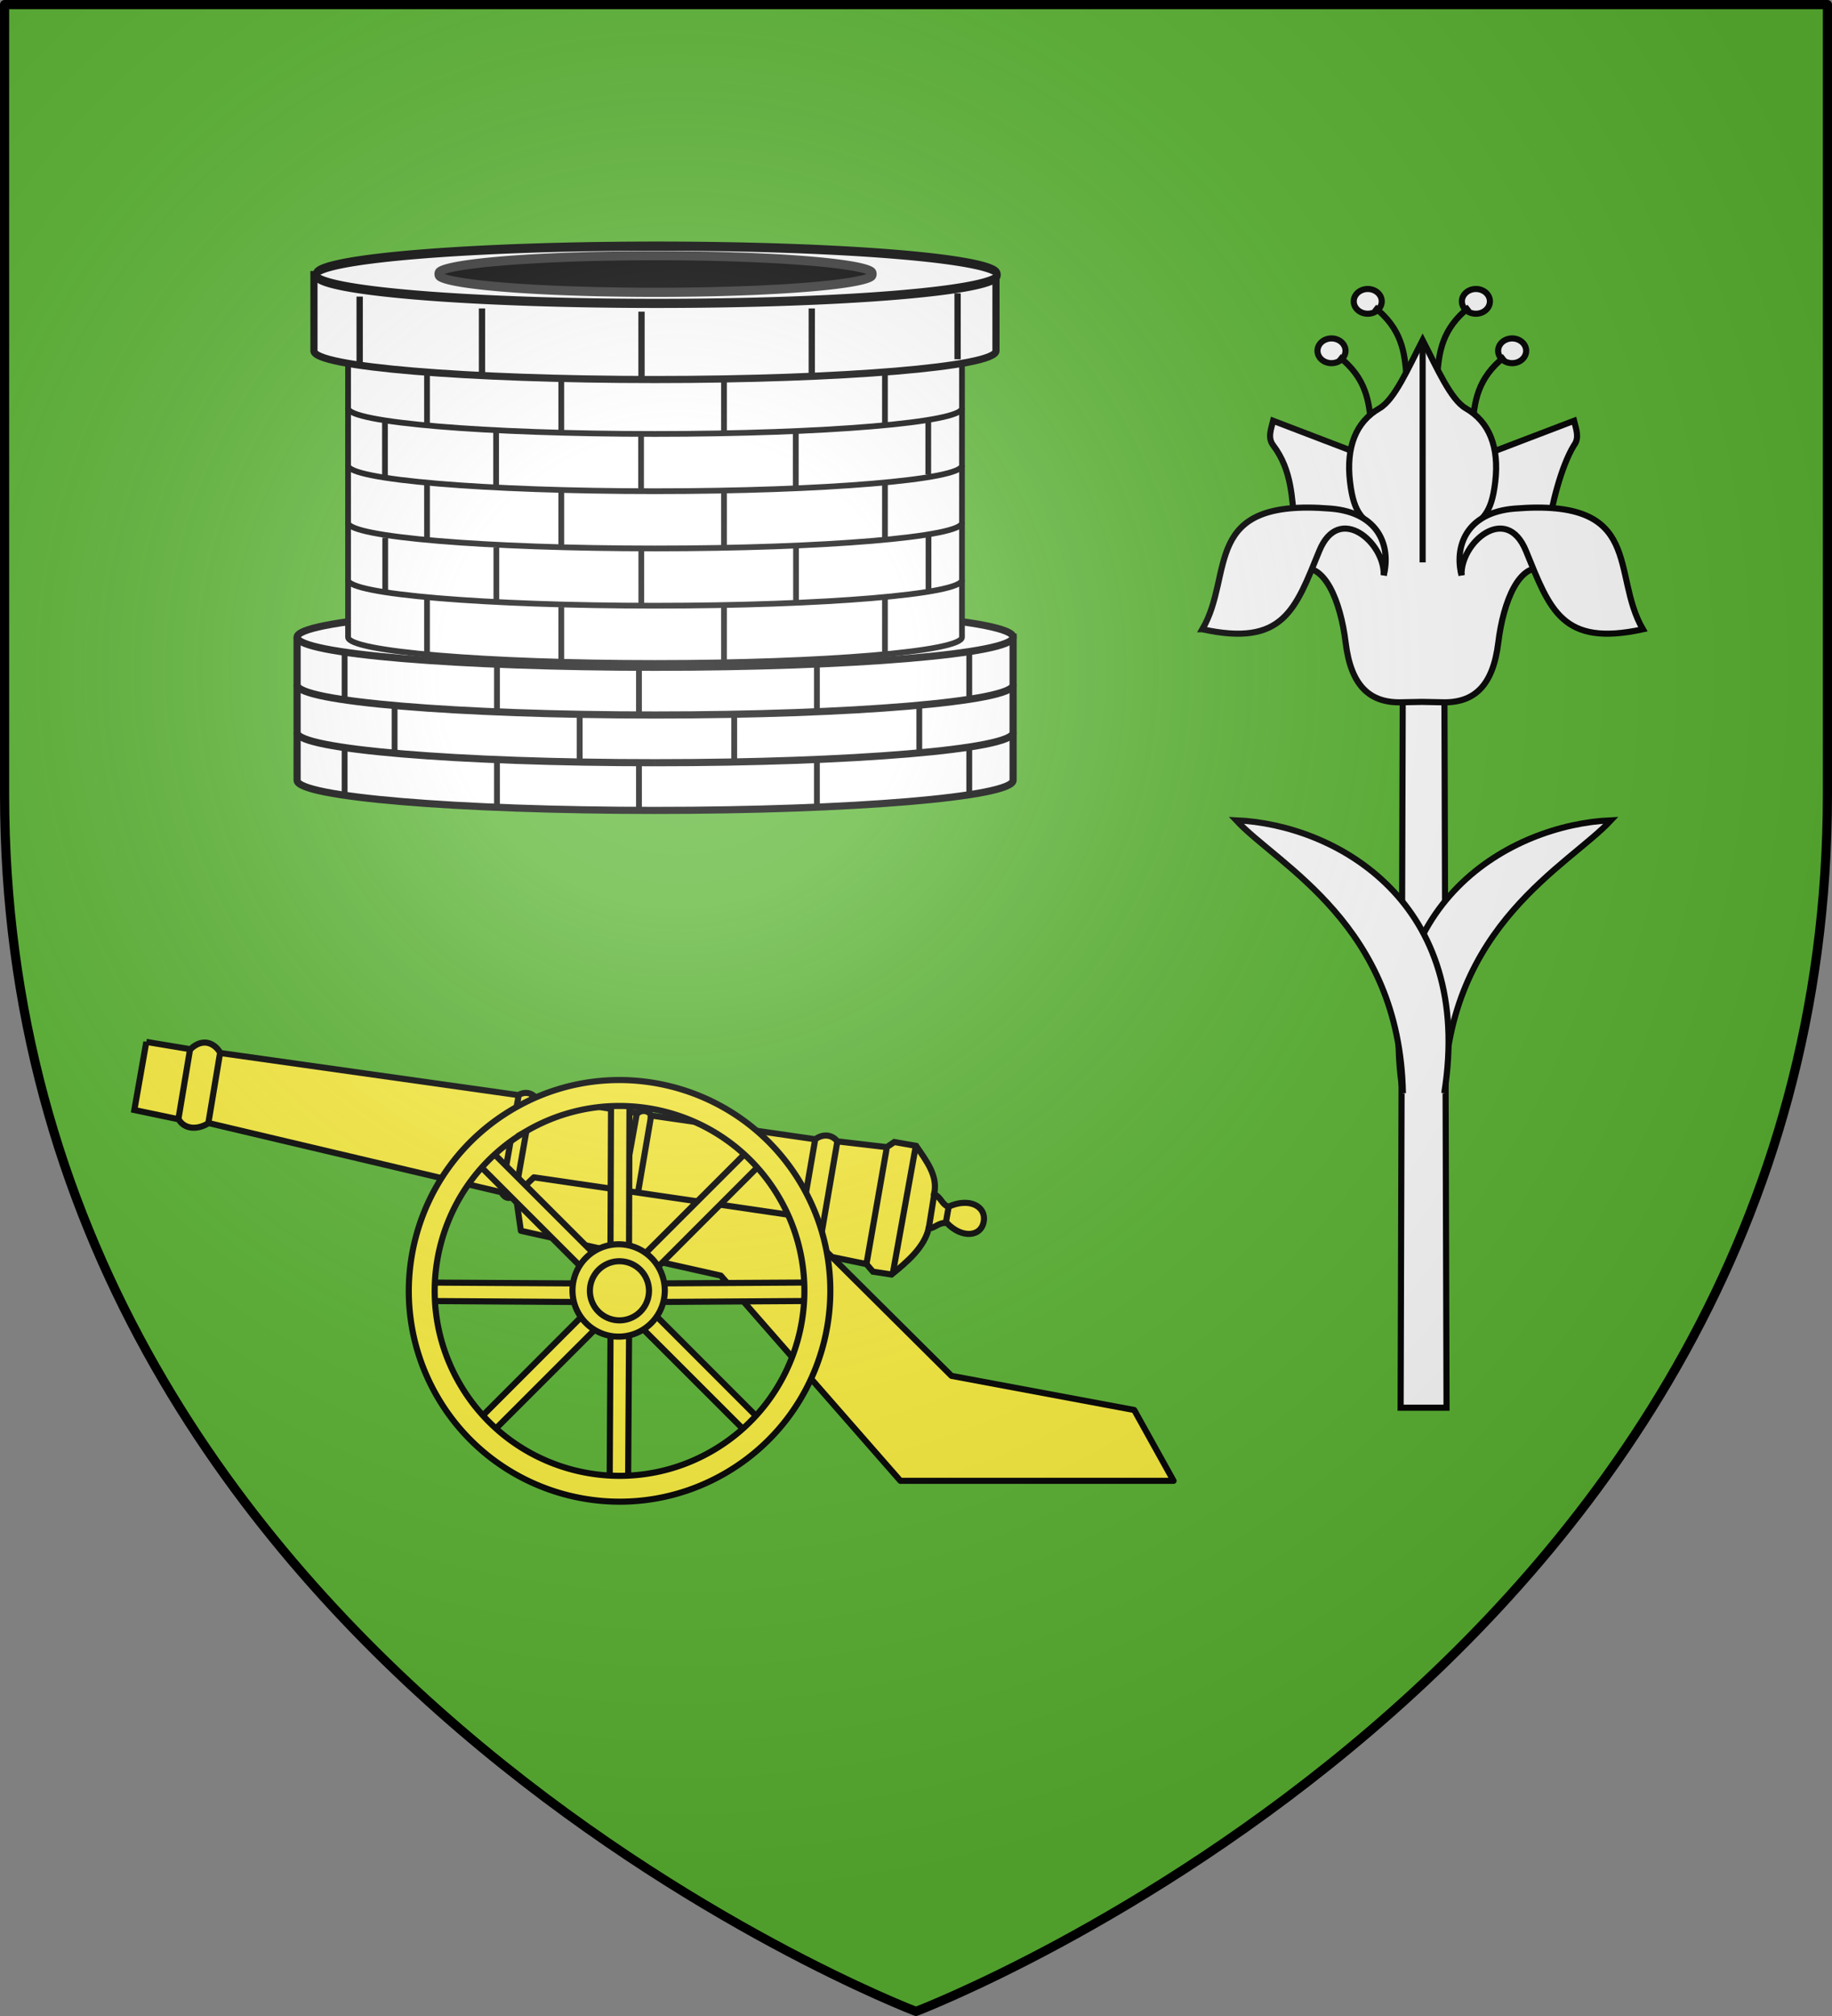 <svg xmlns="http://www.w3.org/2000/svg" xmlns:xlink="http://www.w3.org/1999/xlink" width="600" height="660" version="1.0"><rect width="100%" height="100%" fill="#808080" stroke="none"/><defs><g id="br"><use xlink:href="#bq" width="810" height="540" transform="rotate(72)"/><use xlink:href="#bq" width="810" height="540" transform="rotate(144)"/></g><g id="dG"><use xlink:href="#dF" width="810" height="540" transform="rotate(72)"/><use xlink:href="#dF" width="810" height="540" transform="rotate(144)"/></g><g id="dF"><path d="m0-1-.309.951.476.155L0-1z"/><use xlink:href="#H" width="810" height="540" transform="scale(-1 1)"/></g><g id="d"><path id="c" d="M0 0v1h.5L0 0z" transform="rotate(18 3.157 -.5)"/><use xlink:href="#c" width="810" height="540" transform="scale(-1 1)"/></g><g id="e"><use xlink:href="#d" width="810" height="540" transform="rotate(72)"/><use xlink:href="#d" width="810" height="540" transform="rotate(144)"/></g><g id="g"><path id="f" d="M0 0v1h.5L0 0z" transform="rotate(18 3.157 -.5)"/><use xlink:href="#f" width="810" height="540" transform="scale(-1 1)"/></g><g id="h"><use xlink:href="#g" width="810" height="540" transform="rotate(72)"/><use xlink:href="#g" width="810" height="540" transform="rotate(144)"/></g><g id="dE"><use xlink:href="#dD" width="810" height="540" transform="rotate(72)"/><use xlink:href="#dD" width="810" height="540" transform="rotate(144)"/></g><g id="k"><path id="j" d="M0 0v1h.5L0 0z" transform="rotate(18 3.157 -.5)"/><use xlink:href="#j" width="810" height="540" transform="scale(-1 1)"/></g><g id="l"><use xlink:href="#k" width="810" height="540" transform="rotate(72)"/><use xlink:href="#k" width="810" height="540" transform="rotate(144)"/></g><g id="dD"><path id="dC" d="M0 0v1h.5L0 0z" transform="rotate(18 3.157 -.5)"/><use xlink:href="#dC" width="810" height="540" transform="scale(-1 1)"/></g><g id="o"><path id="n" d="M0 0v1h.5L0 0z" transform="rotate(18 3.157 -.5)"/><use xlink:href="#n" width="810" height="540" transform="scale(-1 1)"/></g><g id="p"><use xlink:href="#o" width="810" height="540" transform="rotate(72)"/><use xlink:href="#o" width="810" height="540" transform="rotate(144)"/></g><g id="q"><path d="m0-1-.309.951.476.155L0-1z"/><use xlink:href="#n" width="810" height="540" transform="scale(-1 1)"/></g><g id="r"><use xlink:href="#q" width="810" height="540" transform="rotate(72)"/><use xlink:href="#q" width="810" height="540" transform="rotate(144)"/></g><g id="dA"><use xlink:href="#dz" width="810" height="540" transform="rotate(72)"/><use xlink:href="#dz" width="810" height="540" transform="rotate(144)"/></g><g id="u"><path id="t" d="M0 0v1h.5L0 0z" transform="rotate(18 3.157 -.5)"/><use xlink:href="#t" width="810" height="540" transform="scale(-1 1)"/></g><g id="v"><use xlink:href="#u" width="810" height="540" transform="rotate(72)"/><use xlink:href="#u" width="810" height="540" transform="rotate(144)"/></g><g id="x"><path id="w" d="M0 0v1h.5L0 0z" transform="rotate(18 3.157 -.5)"/><use xlink:href="#w" width="810" height="540" transform="scale(-1 1)"/></g><g id="y"><use xlink:href="#x" width="810" height="540" transform="rotate(72)"/><use xlink:href="#x" width="810" height="540" transform="rotate(144)"/></g><g id="dz"><path id="dy" d="M0 0v1h.5L0 0z" transform="rotate(18 3.157 -.5)"/><use xlink:href="#dy" width="810" height="540" transform="scale(-1 1)"/></g><g id="B"><path id="A" d="M0 0v1h.5L0 0z" transform="rotate(18 3.157 -.5)"/><use xlink:href="#A" width="810" height="540" transform="scale(-1 1)"/></g><g id="C"><use xlink:href="#B" width="810" height="540" transform="rotate(72)"/><use xlink:href="#B" width="810" height="540" transform="rotate(144)"/></g><g id="D"><path d="m0-1-.309.951.476.155L0-1z"/><use xlink:href="#f" width="810" height="540" transform="scale(-1 1)"/></g><g id="F"><path id="E" d="M0 0v1h.5L0 0z" transform="rotate(18 3.157 -.5)"/><use xlink:href="#E" width="810" height="540" transform="scale(-1 1)"/></g><g id="G"><use xlink:href="#F" width="810" height="540" transform="rotate(72)"/><use xlink:href="#F" width="810" height="540" transform="rotate(144)"/></g><g id="dx"><use xlink:href="#dw" width="810" height="540" transform="rotate(72)"/><use xlink:href="#dw" width="810" height="540" transform="rotate(144)"/></g><g id="I"><use xlink:href="#g" width="810" height="540" transform="rotate(72)"/><use xlink:href="#g" width="810" height="540" transform="rotate(144)"/></g><g id="K"><path id="J" d="M0 0v1h.5L0 0z" transform="rotate(18 3.157 -.5)"/><use xlink:href="#J" width="810" height="540" transform="scale(-1 1)"/></g><g id="L"><use xlink:href="#K" width="810" height="540" transform="rotate(72)"/><use xlink:href="#K" width="810" height="540" transform="rotate(144)"/></g><g id="N"><path id="M" d="M0 0v1h.5L0 0z" transform="rotate(18 3.157 -.5)"/><use xlink:href="#M" width="810" height="540" transform="scale(-1 1)"/></g><g id="O"><use xlink:href="#N" width="810" height="540" transform="rotate(72)"/><use xlink:href="#N" width="810" height="540" transform="rotate(144)"/></g><g id="Q"><path id="P" d="M0 0v1h.5L0 0z" transform="rotate(18 3.157 -.5)"/><use xlink:href="#P" width="810" height="540" transform="scale(-1 1)"/></g><g id="R"><use xlink:href="#Q" width="810" height="540" transform="rotate(72)"/><use xlink:href="#Q" width="810" height="540" transform="rotate(144)"/></g><g id="T"><path id="S" d="M0 0v1h.5L0 0z" transform="rotate(18 3.157 -.5)"/><use xlink:href="#S" width="810" height="540" transform="scale(-1 1)"/></g><g id="U"><use xlink:href="#T" width="810" height="540" transform="rotate(72)"/><use xlink:href="#T" width="810" height="540" transform="rotate(144)"/></g><g id="W"><path id="V" d="M0 0v1h.5L0 0z" transform="rotate(18 3.157 -.5)"/><use xlink:href="#V" width="810" height="540" transform="scale(-1 1)"/></g><g id="X"><use xlink:href="#W" width="810" height="540" transform="rotate(72)"/><use xlink:href="#W" width="810" height="540" transform="rotate(144)"/></g><g id="Z"><path id="Y" d="M0 0v1h.5L0 0z" transform="rotate(18 3.157 -.5)"/><use xlink:href="#Y" width="810" height="540" transform="scale(-1 1)"/></g><g id="aa"><use xlink:href="#Z" width="810" height="540" transform="rotate(72)"/><use xlink:href="#Z" width="810" height="540" transform="rotate(144)"/></g><g id="ac"><path id="ab" d="M0 0v1h.5L0 0z" transform="rotate(18 3.157 -.5)"/><use xlink:href="#ab" width="810" height="540" transform="scale(-1 1)"/></g><g id="ad"><use xlink:href="#ac" width="810" height="540" transform="rotate(72)"/><use xlink:href="#ac" width="810" height="540" transform="rotate(144)"/></g><g id="af"><path id="ae" d="M0 0v1h.5L0 0z" transform="rotate(18 3.157 -.5)"/><use xlink:href="#ae" width="810" height="540" transform="scale(-1 1)"/></g><g id="ag"><use xlink:href="#af" width="810" height="540" transform="rotate(72)"/><use xlink:href="#af" width="810" height="540" transform="rotate(144)"/></g><g id="ah"><path d="m0-1-.309.951.476.155L0-1z"/><use xlink:href="#j" width="810" height="540" transform="scale(-1 1)"/></g><g id="ai"><use xlink:href="#ah" width="810" height="540" transform="rotate(72)"/><use xlink:href="#ah" width="810" height="540" transform="rotate(144)"/></g><g id="ak"><path id="aj" d="M0 0v1h.5L0 0z" transform="rotate(18 3.157 -.5)"/><use xlink:href="#aj" width="810" height="540" transform="scale(-1 1)"/></g><g id="al"><use xlink:href="#ak" width="810" height="540" transform="rotate(72)"/><use xlink:href="#ak" width="810" height="540" transform="rotate(144)"/></g><g id="an"><path id="am" d="M0 0v1h.5L0 0z" transform="rotate(18 3.157 -.5)"/><use xlink:href="#am" width="810" height="540" transform="scale(-1 1)"/></g><g id="ao"><use xlink:href="#an" width="810" height="540" transform="rotate(72)"/><use xlink:href="#an" width="810" height="540" transform="rotate(144)"/></g><g id="aq"><path id="ap" d="M0 0v1h.5L0 0z" transform="rotate(18 3.157 -.5)"/><use xlink:href="#ap" width="810" height="540" transform="scale(-1 1)"/></g><g id="ar"><use xlink:href="#aq" width="810" height="540" transform="rotate(72)"/><use xlink:href="#aq" width="810" height="540" transform="rotate(144)"/></g><g id="at"><path id="as" d="M0 0v1h.5L0 0z" transform="rotate(18 3.157 -.5)"/><use xlink:href="#as" width="810" height="540" transform="scale(-1 1)"/></g><g id="au"><use xlink:href="#at" width="810" height="540" transform="rotate(72)"/><use xlink:href="#at" width="810" height="540" transform="rotate(144)"/></g><g id="aw"><path id="av" d="M0 0v1h.5L0 0z" transform="rotate(18 3.157 -.5)"/><use xlink:href="#av" width="810" height="540" transform="scale(-1 1)"/></g><g id="ay"><path id="ax" d="M0 0v1h.5L0 0z" transform="rotate(18 3.157 -.5)"/><use xlink:href="#ax" width="810" height="540" transform="scale(-1 1)"/></g><g id="az"><use xlink:href="#ay" width="810" height="540" transform="rotate(72)"/><use xlink:href="#ay" width="810" height="540" transform="rotate(144)"/></g><g id="dw"><path id="dv" d="M0 0v1h.5L0 0z" transform="rotate(18 3.157 -.5)"/><use xlink:href="#dv" width="810" height="540" transform="scale(-1 1)"/></g><g id="aC"><path id="aB" d="M0 0v1h.5L0 0z" transform="rotate(18 3.157 -.5)"/><use xlink:href="#aB" width="810" height="540" transform="scale(-1 1)"/></g><g id="aD"><use xlink:href="#aC" width="810" height="540" transform="rotate(72)"/><use xlink:href="#aC" width="810" height="540" transform="rotate(144)"/></g><g id="aF"><path id="aE" d="M0 0v1h.5L0 0z" transform="rotate(18 3.157 -.5)"/><use xlink:href="#aE" width="810" height="540" transform="scale(-1 1)"/></g><g id="dt"><use xlink:href="#ds" width="810" height="540" transform="rotate(72)"/><use xlink:href="#ds" width="810" height="540" transform="rotate(144)"/></g><g id="aH"><path d="m0-1-.309.951.476.155L0-1z"/><use xlink:href="#A" width="810" height="540" transform="scale(-1 1)"/></g><g id="aI"><use xlink:href="#aH" width="810" height="540" transform="rotate(72)"/><use xlink:href="#aH" width="810" height="540" transform="rotate(144)"/></g><g id="ds"><path id="dr" d="M0 0v1h.5L0 0z" transform="rotate(18 3.157 -.5)"/><use xlink:href="#dr" width="810" height="540" transform="scale(-1 1)"/></g><g id="aL"><path id="aK" d="M0 0v1h.5L0 0z" transform="rotate(18 3.157 -.5)"/><use xlink:href="#aK" width="810" height="540" transform="scale(-1 1)"/></g><g id="aM"><use xlink:href="#aL" width="810" height="540" transform="rotate(72)"/><use xlink:href="#aL" width="810" height="540" transform="rotate(144)"/></g><g id="dq"><use xlink:href="#dp" width="810" height="540" transform="rotate(72)"/><use xlink:href="#dp" width="810" height="540" transform="rotate(144)"/></g><g id="aP"><path id="aO" d="M0 0v1h.5L0 0z" transform="rotate(18 3.157 -.5)"/><use xlink:href="#aO" width="810" height="540" transform="scale(-1 1)"/></g><g id="aQ"><use xlink:href="#aP" width="810" height="540" transform="rotate(72)"/><use xlink:href="#aP" width="810" height="540" transform="rotate(144)"/></g><g id="aS"><path id="aR" d="M0 0v1h.5L0 0z" transform="rotate(18 3.157 -.5)"/><use xlink:href="#aR" width="810" height="540" transform="scale(-1 1)"/></g><g id="dp"><path id="do" d="M0 0v1h.5L0 0z" transform="rotate(18 3.157 -.5)"/><use xlink:href="#do" width="810" height="540" transform="scale(-1 1)"/></g><g id="aU"><use xlink:href="#k" width="810" height="540" transform="rotate(72)"/><use xlink:href="#k" width="810" height="540" transform="rotate(144)"/></g><g id="aW"><path id="aV" d="M0 0v1h.5L0 0z" transform="rotate(18 3.157 -.5)"/><use xlink:href="#aV" width="810" height="540" transform="scale(-1 1)"/></g><g id="aX"><use xlink:href="#aW" width="810" height="540" transform="rotate(72)"/><use xlink:href="#aW" width="810" height="540" transform="rotate(144)"/></g><g id="dn"><path id="dm" d="M0 0v1h.5L0 0z" transform="rotate(18 3.157 -.5)"/><use xlink:href="#dm" width="810" height="540" transform="scale(-1 1)"/></g><g id="dk"><use xlink:href="#q" width="810" height="540" transform="rotate(72)"/><use xlink:href="#q" width="810" height="540" transform="rotate(144)"/></g><g id="bb"><path id="ba" d="M0 0v1h.5L0 0z" transform="rotate(18 3.157 -.5)"/><use xlink:href="#ba" width="810" height="540" transform="scale(-1 1)"/></g><g id="bc"><use xlink:href="#bb" width="810" height="540" transform="rotate(72)"/><use xlink:href="#bb" width="810" height="540" transform="rotate(144)"/></g><g id="di"><use xlink:href="#D" width="810" height="540" transform="rotate(72)"/><use xlink:href="#D" width="810" height="540" transform="rotate(144)"/></g><g id="df"><path id="de" d="M0 0v1h.5L0 0z" transform="rotate(18 3.157 -.5)"/><use xlink:href="#de" width="810" height="540" transform="scale(-1 1)"/></g><g id="bg"><path id="bf" d="M0 0v1h.5L0 0z" transform="rotate(18 3.157 -.5)"/><use xlink:href="#bf" width="810" height="540" transform="scale(-1 1)"/></g><g id="bh"><use xlink:href="#bg" width="810" height="540" transform="rotate(72)"/><use xlink:href="#bg" width="810" height="540" transform="rotate(144)"/></g><g id="bj"><path id="bi" d="M0 0v1h.5L0 0z" transform="rotate(18 3.157 -.5)"/><use xlink:href="#bi" width="810" height="540" transform="scale(-1 1)"/></g><g id="bk"><use xlink:href="#bj" width="810" height="540" transform="rotate(72)"/><use xlink:href="#bj" width="810" height="540" transform="rotate(144)"/></g><g id="dd"><use xlink:href="#u" width="810" height="540" transform="rotate(72)"/><use xlink:href="#u" width="810" height="540" transform="rotate(144)"/></g><g id="bn"><path id="bm" d="M0 0v1h.5L0 0z" transform="rotate(18 3.157 -.5)"/><use xlink:href="#bm" width="810" height="540" transform="scale(-1 1)"/></g><g id="bo"><use xlink:href="#bn" width="810" height="540" transform="rotate(72)"/><use xlink:href="#bn" width="810" height="540" transform="rotate(144)"/></g><g id="bq"><path id="bp" d="M0 0v1h.5L0 0z" transform="rotate(18 3.157 -.5)"/><use xlink:href="#bp" width="810" height="540" transform="scale(-1 1)"/></g><g id="db"><use xlink:href="#da" width="810" height="540" transform="rotate(72)"/><use xlink:href="#da" width="810" height="540" transform="rotate(144)"/></g><g id="da"><path id="cZ" d="M0 0v1h.5L0 0z" transform="rotate(18 3.157 -.5)"/><use xlink:href="#cZ" width="810" height="540" transform="scale(-1 1)"/></g><g id="cY"><use xlink:href="#cX" width="810" height="540" transform="rotate(72)"/><use xlink:href="#cX" width="810" height="540" transform="rotate(144)"/></g><g id="bv"><path id="bu" d="M0 0v1h.5L0 0z" transform="rotate(18 3.157 -.5)"/><use xlink:href="#bu" width="810" height="540" transform="scale(-1 1)"/></g><g id="bw"><use xlink:href="#bv" width="810" height="540" transform="rotate(72)"/><use xlink:href="#bv" width="810" height="540" transform="rotate(144)"/></g><g id="by"><path id="bx" d="M0 0v1h.5L0 0z" transform="rotate(18 3.157 -.5)"/><use xlink:href="#bx" width="810" height="540" transform="scale(-1 1)"/></g><g id="bz"><use xlink:href="#by" width="810" height="540" transform="rotate(72)"/><use xlink:href="#by" width="810" height="540" transform="rotate(144)"/></g><g id="bB"><path id="bA" d="M0 0v1h.5L0 0z" transform="rotate(18 3.157 -.5)"/><use xlink:href="#bA" width="810" height="540" transform="scale(-1 1)"/></g><g id="bC"><use xlink:href="#bB" width="810" height="540" transform="rotate(72)"/><use xlink:href="#bB" width="810" height="540" transform="rotate(144)"/></g><g id="bE"><path id="bD" d="M0 0v1h.5L0 0z" transform="rotate(18 3.157 -.5)"/><use xlink:href="#bD" width="810" height="540" transform="scale(-1 1)"/></g><g id="bF"><use xlink:href="#bE" width="810" height="540" transform="rotate(72)"/><use xlink:href="#bE" width="810" height="540" transform="rotate(144)"/></g><g id="bG"><path d="m0-1-.309.951.476.155L0-1z"/><use xlink:href="#M" width="810" height="540" transform="scale(-1 1)"/></g><g id="bH"><use xlink:href="#bG" width="810" height="540" transform="rotate(72)"/><use xlink:href="#bG" width="810" height="540" transform="rotate(144)"/></g><g id="bJ"><path id="bI" d="M0 0v1h.5L0 0z" transform="rotate(18 3.157 -.5)"/><use xlink:href="#bI" width="810" height="540" transform="scale(-1 1)"/></g><g id="bK"><use xlink:href="#bJ" width="810" height="540" transform="rotate(72)"/><use xlink:href="#bJ" width="810" height="540" transform="rotate(144)"/></g><g id="bM"><path id="bL" d="M0 0v1h.5L0 0z" transform="rotate(18 3.157 -.5)"/><use xlink:href="#bL" width="810" height="540" transform="scale(-1 1)"/></g><g id="bN"><use xlink:href="#bM" width="810" height="540" transform="rotate(72)"/><use xlink:href="#bM" width="810" height="540" transform="rotate(144)"/></g><g id="bP"><path id="bO" d="M0 0v1h.5L0 0z" transform="rotate(18 3.157 -.5)"/><use xlink:href="#bO" width="810" height="540" transform="scale(-1 1)"/></g><g id="bQ"><use xlink:href="#bP" width="810" height="540" transform="rotate(72)"/><use xlink:href="#bP" width="810" height="540" transform="rotate(144)"/></g><g id="bR"><path d="m0-1-.309.951.476.155L0-1z"/><use xlink:href="#Y" width="810" height="540" transform="scale(-1 1)"/></g><g id="bS"><use xlink:href="#bR" width="810" height="540" transform="rotate(72)"/><use xlink:href="#bR" width="810" height="540" transform="rotate(144)"/></g><g id="bU"><path id="bT" d="M0 0v1h.5L0 0z" transform="rotate(18 3.157 -.5)"/><use xlink:href="#bT" width="810" height="540" transform="scale(-1 1)"/></g><g id="bV"><use xlink:href="#bU" width="810" height="540" transform="rotate(72)"/><use xlink:href="#bU" width="810" height="540" transform="rotate(144)"/></g><g id="bX"><path id="bW" d="M0 0v1h.5L0 0z" transform="rotate(18 3.157 -.5)"/><use xlink:href="#bW" width="810" height="540" transform="scale(-1 1)"/></g><g id="bY"><use xlink:href="#bX" width="810" height="540" transform="rotate(72)"/><use xlink:href="#bX" width="810" height="540" transform="rotate(144)"/></g><g id="ca"><path id="bZ" d="M0 0v1h.5L0 0z" transform="rotate(18 3.157 -.5)"/><use xlink:href="#bZ" width="810" height="540" transform="scale(-1 1)"/></g><g id="cb"><use xlink:href="#ca" width="810" height="540" transform="rotate(72)"/><use xlink:href="#ca" width="810" height="540" transform="rotate(144)"/></g><g id="cX"><path id="cW" d="M0 0v1h.5L0 0z" transform="rotate(18 3.157 -.5)"/><use xlink:href="#cW" width="810" height="540" transform="scale(-1 1)"/></g><g id="ce"><path id="cd" d="M0 0v1h.5L0 0z" transform="rotate(18 3.157 -.5)"/><use xlink:href="#cd" width="810" height="540" transform="scale(-1 1)"/></g><g id="cf"><use xlink:href="#ce" width="810" height="540" transform="rotate(72)"/><use xlink:href="#ce" width="810" height="540" transform="rotate(144)"/></g><g id="ch"><path id="cg" d="M0 0v1h.5L0 0z" transform="rotate(18 3.157 -.5)"/><use xlink:href="#cg" width="810" height="540" transform="scale(-1 1)"/></g><g id="ci"><use xlink:href="#ch" width="810" height="540" transform="rotate(72)"/><use xlink:href="#ch" width="810" height="540" transform="rotate(144)"/></g><g id="cU"><use xlink:href="#cT" width="810" height="540" transform="rotate(72)"/><use xlink:href="#cT" width="810" height="540" transform="rotate(144)"/></g><g id="ck"><path d="m0-1-.309.951.476.155L0-1z"/><use xlink:href="#J" width="810" height="540" transform="scale(-1 1)"/></g><g id="cl"><use xlink:href="#ck" width="810" height="540" transform="rotate(72)"/><use xlink:href="#ck" width="810" height="540" transform="rotate(144)"/></g><g id="cT"><path id="cS" d="M0 0v1h.5L0 0z" transform="rotate(18 3.157 -.5)"/><use xlink:href="#cS" width="810" height="540" transform="scale(-1 1)"/></g><g id="co"><path id="cn" d="M0 0v1h.5L0 0z" transform="rotate(18 3.157 -.5)"/><use xlink:href="#cn" width="810" height="540" transform="scale(-1 1)"/></g><g id="cp"><use xlink:href="#co" width="810" height="540" transform="rotate(72)"/><use xlink:href="#co" width="810" height="540" transform="rotate(144)"/></g><g id="cR"><use xlink:href="#cQ" width="810" height="540" transform="rotate(72)"/><use xlink:href="#cQ" width="810" height="540" transform="rotate(144)"/></g><g id="cs"><path id="cr" d="M0 0v1h.5L0 0z" transform="rotate(18 3.157 -.5)"/><use xlink:href="#cr" width="810" height="540" transform="scale(-1 1)"/></g><g id="ct"><use xlink:href="#cs" width="810" height="540" transform="rotate(72)"/><use xlink:href="#cs" width="810" height="540" transform="rotate(144)"/></g><g id="cQ"><path id="cP" d="M0 0v1h.5L0 0z" transform="rotate(18 3.157 -.5)"/><use xlink:href="#cP" width="810" height="540" transform="scale(-1 1)"/></g><g id="cw"><path id="cv" d="M0 0v1h.5L0 0z" transform="rotate(18 3.157 -.5)"/><use xlink:href="#cv" width="810" height="540" transform="scale(-1 1)"/></g><g id="cx"><use xlink:href="#cw" width="810" height="540" transform="rotate(72)"/><use xlink:href="#cw" width="810" height="540" transform="rotate(144)"/></g><g id="cz"><path id="cy" d="M0 0v1h.5L0 0z" transform="rotate(18 3.157 -.5)"/><use xlink:href="#cy" width="810" height="540" transform="scale(-1 1)"/></g><g id="cA"><use xlink:href="#cz" width="810" height="540" transform="rotate(72)"/><use xlink:href="#cz" width="810" height="540" transform="rotate(144)"/></g><g id="cN"><use xlink:href="#cM" width="810" height="540" transform="rotate(72)"/><use xlink:href="#cM" width="810" height="540" transform="rotate(144)"/></g><g id="cD"><path id="cC" d="M0 0v1h.5L0 0z" transform="rotate(18 3.157 -.5)"/><use xlink:href="#cC" width="810" height="540" transform="scale(-1 1)"/></g><g id="cE"><use xlink:href="#cD" width="810" height="540" transform="rotate(72)"/><use xlink:href="#cD" width="810" height="540" transform="rotate(144)"/></g><g id="cG"><path id="cF" d="M0 0v1h.5L0 0z" transform="rotate(18 3.157 -.5)"/><use xlink:href="#cF" width="810" height="540" transform="scale(-1 1)"/></g><g id="cM"><path id="cL" d="M0 0v1h.5L0 0z" transform="rotate(18 3.157 -.5)"/><use xlink:href="#cL" width="810" height="540" transform="scale(-1 1)"/></g><g id="cJ"><path id="cI" d="M0 0v1h.5L0 0z" transform="rotate(18 3.157 -.5)"/><use xlink:href="#cI" width="810" height="540" transform="scale(-1 1)"/></g><g id="cK"><use xlink:href="#cJ" width="810" height="540" transform="rotate(72)"/><use xlink:href="#cJ" width="810" height="540" transform="rotate(144)"/></g><path id="dj" d="M0 0v1h.5L0 0z" transform="rotate(18 3.157 -.5)"/><path id="cH" d="M2.922 27.672c0-5.951 2.317-9.843 5.579-11.012 1.448-.519 3.307-.273 5.018 1.447 2.119 2.129 2.736 7.993-3.483 9.121.658-.956.619-3.081-.714-3.787-.99-.524-2.113-.253-2.676.123-.824.552-1.729 2.106-1.679 4.108H2.922z"/><path id="cO" d="M2.922 27.672c0-5.951 2.317-9.843 5.579-11.012 1.448-.519 3.307-.273 5.018 1.447 2.119 2.129 2.736 7.993-3.483 9.121.658-.956.619-3.081-.714-3.787-.99-.524-2.113-.253-2.676.123-.824.552-1.729 2.106-1.679 4.108H2.922z"/><path id="cu" d="M2.922 27.672c0-5.951 2.317-9.843 5.579-11.012 1.448-.519 3.307-.273 5.018 1.447 2.119 2.129 2.736 7.993-3.483 9.121.658-.956.619-3.081-.714-3.787-.99-.524-2.113-.253-2.676.123-.824.552-1.729 2.106-1.679 4.108H2.922z"/><path id="cq" d="M2.922 27.672c0-5.951 2.317-9.843 5.579-11.012 1.448-.519 3.307-.273 5.018 1.447 2.119 2.129 2.736 7.993-3.483 9.121.658-.956.619-3.081-.714-3.787-.99-.524-2.113-.253-2.676.123-.824.552-1.729 2.106-1.679 4.108H2.922z"/><path id="cm" d="M2.922 27.672c0-5.951 2.317-9.843 5.579-11.012 1.448-.519 3.307-.273 5.018 1.447 2.119 2.129 2.736 7.993-3.483 9.121.658-.956.619-3.081-.714-3.787-.99-.524-2.113-.253-2.676.123-.824.552-1.729 2.106-1.679 4.108H2.922z"/><path id="cj" d="M2.922 27.672c0-5.951 2.317-9.843 5.579-11.012 1.448-.519 3.307-.273 5.018 1.447 2.119 2.129 2.736 7.993-3.483 9.121.658-.956.619-3.081-.714-3.787-.99-.524-2.113-.253-2.676.123-.824.552-1.729 2.106-1.679 4.108H2.922z"/><path id="cV" d="M2.922 27.672c0-5.951 2.317-9.843 5.579-11.012 1.448-.519 3.307-.273 5.018 1.447 2.119 2.129 2.736 7.993-3.483 9.121.658-.956.619-3.081-.714-3.787-.99-.524-2.113-.253-2.676.123-.824.552-1.729 2.106-1.679 4.108H2.922z"/><path id="cc" d="M2.922 27.672c0-5.951 2.317-9.843 5.579-11.012 1.448-.519 3.307-.273 5.018 1.447 2.119 2.129 2.736 7.993-3.483 9.121.658-.956.619-3.081-.714-3.787-.99-.524-2.113-.253-2.676.123-.824.552-1.729 2.106-1.679 4.108H2.922z"/><path id="bt" d="M2.922 27.672c0-5.951 2.317-9.843 5.579-11.012 1.448-.519 3.307-.273 5.018 1.447 2.119 2.129 2.736 7.993-3.483 9.121.658-.956.619-3.081-.714-3.787-.99-.524-2.113-.253-2.676.123-.824.552-1.729 2.106-1.679 4.108H2.922z"/><path id="bs" d="M2.922 27.672c0-5.951 2.317-9.843 5.579-11.012 1.448-.519 3.307-.273 5.018 1.447 2.119 2.129 2.736 7.993-3.483 9.121.658-.956.619-3.081-.714-3.787-.99-.524-2.113-.253-2.676.123-.824.552-1.729 2.106-1.679 4.108H2.922z"/><path id="b" d="M2.922 27.672c0-5.951 2.317-9.843 5.579-11.012 1.448-.519 3.307-.273 5.018 1.447 2.119 2.129 2.736 7.993-3.483 9.121.658-.956.619-3.081-.714-3.787-.99-.524-2.113-.253-2.676.123-.824.552-1.729 2.106-1.679 4.108H2.922z"/><path id="dc" d="M2.922 27.672c0-5.951 2.317-9.843 5.579-11.012 1.448-.519 3.307-.273 5.018 1.447 2.119 2.129 2.736 7.993-3.483 9.121.658-.956.619-3.081-.714-3.787-.99-.524-2.113-.253-2.676.123-.824.552-1.729 2.106-1.679 4.108H2.922z"/><path id="bl" d="M2.922 27.672c0-5.951 2.317-9.843 5.579-11.012 1.448-.519 3.307-.273 5.018 1.447 2.119 2.129 2.736 7.993-3.483 9.121.658-.956.619-3.081-.714-3.787-.99-.524-2.113-.253-2.676.123-.824.552-1.729 2.106-1.679 4.108H2.922z"/><path id="be" d="M2.922 27.672c0-5.951 2.317-9.843 5.579-11.012 1.448-.519 3.307-.273 5.018 1.447 2.119 2.129 2.736 7.993-3.483 9.121.658-.956.619-3.081-.714-3.787-.99-.524-2.113-.253-2.676.123-.824.552-1.729 2.106-1.679 4.108H2.922z"/><path id="dg" d="M2.922 27.672c0-5.951 2.317-9.843 5.579-11.012 1.448-.519 3.307-.273 5.018 1.447 2.119 2.129 2.736 7.993-3.483 9.121.658-.956.619-3.081-.714-3.787-.99-.524-2.113-.253-2.676.123-.824.552-1.729 2.106-1.679 4.108H2.922z"/><path id="dh" d="M0 0v1h.5L0 0z" transform="rotate(18 3.157 -.5)"/><path id="bd" d="M2.922 27.672c0-5.951 2.317-9.843 5.579-11.012 1.448-.519 3.307-.273 5.018 1.447 2.119 2.129 2.736 7.993-3.483 9.121.658-.956.619-3.081-.714-3.787-.99-.524-2.113-.253-2.676.123-.824.552-1.729 2.106-1.679 4.108H2.922z"/><path id="cB" d="M2.922 27.672c0-5.951 2.317-9.843 5.579-11.012 1.448-.519 3.307-.273 5.018 1.447 2.119 2.129 2.736 7.993-3.483 9.121.658-.956.619-3.081-.714-3.787-.99-.524-2.113-.253-2.676.123-.824.552-1.729 2.106-1.679 4.108H2.922z"/><path id="aZ" d="M0 0v1h.5L0 0z" transform="rotate(18 3.157 -.5)"/><path id="dl" d="M2.922 27.672c0-5.951 2.317-9.843 5.579-11.012 1.448-.519 3.307-.273 5.018 1.447 2.119 2.129 2.736 7.993-3.483 9.121.658-.956.619-3.081-.714-3.787-.99-.524-2.113-.253-2.676.123-.824.552-1.729 2.106-1.679 4.108H2.922z"/><path id="aY" d="M2.922 27.672c0-5.951 2.317-9.843 5.579-11.012 1.448-.519 3.307-.273 5.018 1.447 2.119 2.129 2.736 7.993-3.483 9.121.658-.956.619-3.081-.714-3.787-.99-.524-2.113-.253-2.676.123-.824.552-1.729 2.106-1.679 4.108H2.922z"/><path id="aT" d="M0 0v1h.5L0 0z" transform="rotate(18 3.157 -.5)"/><path id="aN" d="M2.922 27.672c0-5.951 2.317-9.843 5.579-11.012 1.448-.519 3.307-.273 5.018 1.447 2.119 2.129 2.736 7.993-3.483 9.121.658-.956.619-3.081-.714-3.787-.99-.524-2.113-.253-2.676.123-.824.552-1.729 2.106-1.679 4.108H2.922z"/><path id="aJ" d="M2.922 27.672c0-5.951 2.317-9.843 5.579-11.012 1.448-.519 3.307-.273 5.018 1.447 2.119 2.129 2.736 7.993-3.483 9.121.658-.956.619-3.081-.714-3.787-.99-.524-2.113-.253-2.676.123-.824.552-1.729 2.106-1.679 4.108H2.922z"/><path id="aG" d="M2.922 27.672c0-5.951 2.317-9.843 5.579-11.012 1.448-.519 3.307-.273 5.018 1.447 2.119 2.129 2.736 7.993-3.483 9.121.658-.956.619-3.081-.714-3.787-.99-.524-2.113-.253-2.676.123-.824.552-1.729 2.106-1.679 4.108H2.922z"/><path id="du" d="M2.922 27.672c0-5.951 2.317-9.843 5.579-11.012 1.448-.519 3.307-.273 5.018 1.447 2.119 2.129 2.736 7.993-3.483 9.121.658-.956.619-3.081-.714-3.787-.99-.524-2.113-.253-2.676.123-.824.552-1.729 2.106-1.679 4.108H2.922z"/><path id="aA" d="M2.922 27.672c0-5.951 2.317-9.843 5.579-11.012 1.448-.519 3.307-.273 5.018 1.447 2.119 2.129 2.736 7.993-3.483 9.121.658-.956.619-3.081-.714-3.787-.99-.524-2.113-.253-2.676.123-.824.552-1.729 2.106-1.679 4.108H2.922z"/><path id="H" d="M0 0v1h.5L0 0z" transform="rotate(18 3.157 -.5)"/><path id="z" d="M2.922 27.672c0-5.951 2.317-9.843 5.579-11.012 1.448-.519 3.307-.273 5.018 1.447 2.119 2.129 2.736 7.993-3.483 9.121.658-.956.619-3.081-.714-3.787-.99-.524-2.113-.253-2.676.123-.824.552-1.729 2.106-1.679 4.108H2.922z"/><path id="s" d="M2.922 27.672c0-5.951 2.317-9.843 5.579-11.012 1.448-.519 3.307-.273 5.018 1.447 2.119 2.129 2.736 7.993-3.483 9.121.658-.956.619-3.081-.714-3.787-.99-.524-2.113-.253-2.676.123-.824.552-1.729 2.106-1.679 4.108H2.922z"/><path id="dB" d="M2.922 27.672c0-5.951 2.317-9.843 5.579-11.012 1.448-.519 3.307-.273 5.018 1.447 2.119 2.129 2.736 7.993-3.483 9.121.658-.956.619-3.081-.714-3.787-.99-.524-2.113-.253-2.676.123-.824.552-1.729 2.106-1.679 4.108H2.922z"/><path id="m" d="M2.922 27.672c0-5.951 2.317-9.843 5.579-11.012 1.448-.519 3.307-.273 5.018 1.447 2.119 2.129 2.736 7.993-3.483 9.121.658-.956.619-3.081-.714-3.787-.99-.524-2.113-.253-2.676.123-.824.552-1.729 2.106-1.679 4.108H2.922z"/><path id="i" d="m-267.374-6.853-4.849 23.83-4.848-23.83v-44.741h-25.213v14.546h-9.698v-14.546h-14.546v-9.697h14.546v-14.546h9.698v14.546h25.213v-25.213h-14.546v-9.698h14.546v-14.546h9.697v14.546h14.546v9.698h-14.546v25.213h25.213v-14.546h9.698v14.546h14.546v9.697h-14.546v14.546h-9.698v-14.546h-25.213v44.741z" style="fill:#fcef3c;fill-opacity:1;stroke:#000;stroke-width:3.807;stroke-miterlimit:4;stroke-dasharray:none;stroke-opacity:1;display:inline"/><radialGradient xlink:href="#a" id="dH" cx="221.445" cy="226.331" r="300" fx="221.445" fy="226.331" gradientTransform="matrix(1.353 0 0 1.349 -77.63 -85.747)" gradientUnits="userSpaceOnUse"/><linearGradient id="a"><stop offset="0" style="stop-color:white;stop-opacity:.314"/><stop offset=".19" style="stop-color:white;stop-opacity:.251"/><stop offset=".6" style="stop-color:#6b6b6b;stop-opacity:.125"/><stop offset="1" style="stop-color:black;stop-opacity:.125"/></linearGradient></defs><g style="display:inline"><path d="M300 658.5S598.5 545.145 598.5 260V1.5H1.5V260C1.5 545.145 300 658.5 300 658.5z" style="fill:#5ab532;fill-opacity:1;fill-rule:evenodd;stroke:none;stroke-width:3;stroke-linecap:round;stroke-linejoin:round;stroke-opacity:1"/></g><g style="display:inline"><path d="M418.063 121.156v30c0 3.478 33.62 6.313 75.062 6.313 41.441 0 75.063-2.835 75.063-6.313v-30H418.062z" style="fill:#fff;fill-opacity:1;stroke:#000;stroke-width:1.5;stroke-miterlimit:4;stroke-dasharray:none;stroke-opacity:1" transform="translate(-555.708 19.353) scale(1.562)"/><path d="M493.125 114.875c-41.441 0-75.063 2.804-75.063 6.281 0 3.478 33.622 6.313 75.063 6.313s75.063-2.835 75.063-6.313c0-3.477-33.622-6.281-75.063-6.281z" style="fill:#fff;fill-opacity:1;stroke:#000;stroke-width:1.5;stroke-miterlimit:4;stroke-opacity:1" transform="translate(-555.708 19.353) scale(1.562)"/><path d="M428.75 61.156v60c0 2.981 28.854 5.407 64.375 5.406 35.521 0 64.344-2.425 64.344-5.406v-60H428.75z" style="fill:#fff;fill-opacity:1;stroke:#000;stroke-width:1.2;stroke-miterlimit:4;stroke-dasharray:none;stroke-opacity:1" transform="translate(-555.708 19.353) scale(1.562)"/><path d="M421.594 45.156v16c0 3.312 32.032 6 71.5 6s71.5-2.688 71.5-6v-16h-143z" style="fill:#fff;fill-opacity:1;stroke:#000;stroke-width:1.5;stroke-miterlimit:4;stroke-dasharray:none;stroke-opacity:1" transform="translate(-555.708 19.353) scale(1.562)"/><path d="M926.688 461.033a71.494 3.65 0 1 1-142.989 0 71.494 3.65 0 1 1 142.989 0z" style="fill:#2b5df2;fill-opacity:1;stroke:none;stroke-width:3;stroke-miterlimit:4;stroke-dasharray:none;stroke-opacity:1" transform="matrix(1.563 0 0 2.568 -1121.58 -1093.98)"/><path d="M428.781 109.062c-.007.035-.03.06-.03.094 0 2.98 28.822 5.406 64.343 5.406s64.375-2.425 64.375-5.406" style="fill:none;fill-opacity:1;stroke:#000;stroke-width:1.2;stroke-miterlimit:4;stroke-dasharray:none;stroke-opacity:1" transform="translate(-555.708 19.353) scale(1.562)"/><path d="M926.688 461.033a71.494 3.65 0 1 1-142.989 0 71.494 3.65 0 1 1 142.989 0z" style="fill:#fff;fill-opacity:1;stroke:#000;stroke-width:1.17;stroke-miterlimit:4;stroke-dasharray:none;stroke-opacity:1" transform="matrix(1.563 0 0 2.568 -1121.58 -1093.98)"/><path d="M926.688 461.033a71.494 3.65 0 1 1-142.989 0 71.494 3.65 0 1 1 142.989 0z" style="fill:#000;fill-opacity:1;stroke:#313131;stroke-width:1.828;stroke-miterlimit:4;stroke-dasharray:none;stroke-opacity:1" transform="matrix(1 0 0 1.643 -640.495 -667.773)"/><path d="M428.781 97.062c-.007.035-.03.06-.03.094 0 2.98 28.822 5.406 64.343 5.406s64.375-2.425 64.375-5.406M428.781 85.062c-.007.035-.03.06-.03.094 0 2.98 28.822 5.406 64.343 5.406s64.375-2.425 64.375-5.406M428.781 73.062c-.007.035-.03.06-.03.094 0 2.98 28.822 5.406 64.343 5.406s64.375-2.425 64.375-5.406" style="fill:none;fill-opacity:1;stroke:#000;stroke-width:1.2;stroke-miterlimit:4;stroke-dasharray:none;stroke-opacity:1" transform="translate(-555.708 19.353) scale(1.562)"/><path d="M653.544 503.23v-11.407" style="opacity:1;fill:none;fill-opacity:1;stroke:#000;stroke-width:1.2;stroke-miterlimit:4;stroke-dasharray:none;stroke-opacity:1" transform="translate(-810.883 -625.814) scale(1.562)"/><path d="M685.985 502.67v-11.406M623.154 502.67v-11.406M599.848 500.62v-11.407M713.765 500.06v-11.406" style="fill:none;fill-opacity:1;stroke:#000;stroke-width:1.2;stroke-miterlimit:4;stroke-dasharray:none;stroke-opacity:1" transform="translate(-810.883 -625.814) scale(1.562)"/><path d="M507.57 102.07V90.662M473.452 102.256V90.849M445.299 100.578V89.17M541.317 100.391V88.985M490.232 114.324v-11.407M522.673 113.764v-11.406M459.841 113.764v-11.406M436.536 111.713v-11.406M550.452 111.154V99.747M507.57 78.07V66.662M473.452 78.256V66.849M445.299 76.578V65.17M541.317 76.391V64.985M507.57 126.07v-11.407M473.452 126.256v-11.407M445.299 124.578V113.17M541.317 124.391v-11.406" style="fill:none;fill-opacity:1;stroke:#000;stroke-width:1.2;stroke-miterlimit:4;stroke-dasharray:none;stroke-opacity:1" transform="translate(-555.708 19.353) scale(1.562)"/><path d="M653.544 503.23v-11.407" style="opacity:1;fill:none;fill-opacity:1;stroke:#000;stroke-width:1.2;stroke-miterlimit:4;stroke-dasharray:none;stroke-opacity:1" transform="matrix(1.719 0 0 1.891 -913.342 -828)"/><path d="M685.985 502.67v-11.406M623.154 502.67v-11.406M599.848 500.62v-11.407M713.765 500.06v-11.406" style="fill:none;fill-opacity:1;stroke:#000;stroke-width:1.2;stroke-miterlimit:4;stroke-dasharray:none;stroke-opacity:1" transform="matrix(1.719 0 0 1.891 -913.342 -828)"/><path d="M493.125 147.469c41.441 0 75.063-2.835 75.063-6.313" style="fill:none;fill-opacity:1;stroke:#000;stroke-width:1.5;stroke-miterlimit:4;stroke-dasharray:none;stroke-opacity:1" transform="translate(-555.708 19.353) scale(1.562)"/><path d="M489.742 137.595v-10.266M489.742 157.595v-10.266M527.05 137.091v-10.266M558.996 134.742v-10.266M527.05 157.091v-10.266M558.996 154.742v-10.266M509.71 147.425v-10.266M548.518 145.914v-10.266" style="fill:none;fill-opacity:1;stroke:#000;stroke-width:1.221;stroke-miterlimit:4;stroke-dasharray:none;stroke-opacity:1" transform="translate(-555.708 19.353) scale(1.562)"/><path d="M493.125 137.469c41.441 0 75.063-2.835 75.063-6.313M493.125 147.469c-41.441 0-75.063-2.835-75.063-6.313M493.125 137.469c-41.441 0-75.063-2.835-75.063-6.313" style="fill:none;fill-opacity:1;stroke:#000;stroke-width:1.5;stroke-miterlimit:4;stroke-dasharray:none;stroke-opacity:1" transform="translate(-555.708 19.353) scale(1.562)"/><path d="M527.05 137.091v-10.266M558.996 134.742v-10.266M527.05 157.091v-10.266M558.996 154.742v-10.266M509.71 147.425v-10.266M548.518 145.914v-10.266" style="fill:none;fill-opacity:1;stroke:#000;stroke-width:1.221;stroke-miterlimit:4;stroke-dasharray:none;stroke-opacity:1" transform="matrix(-1.562 0 0 1.562 986.02 19.353)"/></g><path d="m459.469 207.899-.752 252.964h15.04l-.751-252.964H459.469z" style="fill:#fff;stroke:#000;stroke-width:2;stroke-linecap:butt;stroke-linejoin:miter;stroke-miterlimit:4;stroke-dasharray:none;stroke-opacity:1"/><path d="M459.469 357.899c-10.017-62.514 35.39-87.91 68.143-89.353-13.811 14.832-53.596 34.267-54.606 89.353" style="fill:#fff;stroke:#000;stroke-width:2;stroke-linecap:butt;stroke-linejoin:miter;stroke-miterlimit:4;stroke-dasharray:none;stroke-opacity:1;display:inline"/><path d="M473.006 357.899c10.016-62.514-35.391-87.91-68.143-89.353 13.81 14.832 53.595 34.267 54.606 89.353" style="fill:#fff;stroke:#000;stroke-width:2;stroke-linecap:butt;stroke-linejoin:miter;stroke-miterlimit:4;stroke-dasharray:none;stroke-opacity:1;display:inline"/><path d="M416.958 137.753c-.643 2.669-1.853 5.55 0 8 6.292 8.322 6.058 17.357 7.188 26.438l1.75 14.062c7.915-2.092 13.148 10.494 14.812 24.094 1.733 14.154 7.854 20.006 18.75 19.563l6.25-.125 6.25.125c10.897.443 17.018-5.409 18.75-19.563 1.665-13.6 6.898-26.186 14.813-24.094l1.687-13.625c.793-6.398 3.984-19.87 8.313-26.875 1.853-2.45.644-5.331 0-8l-30.438 11.625-10.812 23.157-8.563.093-7.5-.093-10.843-23.157-30.407-11.625z" style="fill:#fff;stroke:#000;stroke-width:2;stroke-linecap:butt;stroke-linejoin:miter;stroke-miterlimit:4;stroke-dasharray:none;stroke-opacity:1"/><g style="fill:#fff;stroke-width:2"><path d="M775.646 56.75a4.586 4.047 0 1 1-9.173 0 4.586 4.047 0 1 1 9.173 0z" style="fill:#fff;fill-opacity:1;stroke:#000;stroke-width:2;stroke-miterlimit:4;stroke-dasharray:none;stroke-opacity:1" transform="translate(-334.979 58.097)"/><path d="M775.646 56.75a4.586 4.047 0 1 1-9.173 0 4.586 4.047 0 1 1 9.173 0z" style="fill:#fff;fill-opacity:1;stroke:#000;stroke-width:2;stroke-miterlimit:4;stroke-dasharray:none;stroke-opacity:1" transform="translate(-323.108 41.91)"/><path d="M773.488 58.638c9.022 7.095 9.96 14.863 10.521 22.663M785.088 42.451c9.023 7.094 9.961 14.863 10.522 22.662" style="fill:none;stroke:#000;stroke-width:2;stroke-linecap:butt;stroke-linejoin:miter;stroke-miterlimit:4;stroke-dasharray:none;stroke-opacity:1" transform="translate(-334.979 58.097)"/></g><g style="fill:#fff;stroke-width:2"><path d="M775.646 56.75a4.586 4.047 0 1 1-9.173 0 4.586 4.047 0 1 1 9.173 0z" style="fill:#fff;fill-opacity:1;stroke:#000;stroke-width:2;stroke-miterlimit:4;stroke-dasharray:none;stroke-opacity:1" transform="matrix(-1 0 0 1 1266.307 58.097)"/><path d="M775.646 56.75a4.586 4.047 0 1 1-9.173 0 4.586 4.047 0 1 1 9.173 0z" style="fill:#fff;fill-opacity:1;stroke:#000;stroke-width:2;stroke-miterlimit:4;stroke-dasharray:none;stroke-opacity:1" transform="matrix(-1 0 0 1 1254.436 41.91)"/><path d="M773.488 58.638c9.022 7.095 9.96 14.863 10.521 22.663M785.088 42.451c9.023 7.094 9.961 14.863 10.522 22.662" style="fill:none;stroke:#000;stroke-width:2;stroke-linecap:butt;stroke-linejoin:miter;stroke-miterlimit:4;stroke-dasharray:none;stroke-opacity:1" transform="matrix(-1 0 0 1 1266.307 58.097)"/></g><path d="M478.677 188.316c-.747-3.702-.82-9.05 2.844-14.156 3.664-5.107 6.85-4.964 8.187-16.407 1.338-11.442-1.949-19.65-9.625-24.062-4.988-2.867-9.44-13.213-14.156-22.344-4.717 9.13-9.167 19.477-14.156 22.344-7.676 4.411-10.963 12.62-9.625 24.062 1.338 11.443 4.523 11.3 8.187 16.407 3.665 5.106 3.592 10.454 2.844 14.156" style="fill:#fff;stroke:#000;stroke-width:2;stroke-linecap:butt;stroke-linejoin:miter;stroke-miterlimit:4;stroke-dasharray:none;stroke-opacity:1"/><path d="M393.79 206.015c26.503 5.777 30.435-6.379 38.274-25.62 6.464-15.864 21.538-2.66 21.113 7.92 2.337-9.063-1.218-20.498-17.409-21.81-42.774-3.466-31.37 21.351-41.979 39.51zM538.065 206.015c-26.503 5.777-30.435-6.379-38.275-25.62-6.463-15.864-21.538-2.66-21.113 7.92-2.337-9.063 1.218-20.498 17.41-21.81 42.774-3.466 31.369 21.351 41.978 39.51zM465.927 111.347v72.761" style="fill:#fff;stroke:#000;stroke-width:2;stroke-linecap:butt;stroke-linejoin:miter;stroke-miterlimit:4;stroke-dasharray:none;stroke-opacity:1"/><g style="display:inline"><path d="m47.921 341.096 14.426 2.397c4.63-4.343 8.486-1.27 9.81 1.24l97.61 13.787c1.458-.911 3.665-1.169 5.302.446l33.769 5.465c2.142-1.632 4.295-.101 4.27.753l53.905 7.793c2.45-1.821 5.417-1.632 7.23.684l16.197 1.893 2.456-1.682 7.145 1.26c3.408 4.975 7.23 9.876 5.892 15.714 2.5 1.423 2.378 3.237 4.633 4.241 6.888-3.2 12.466-.113 11.625 4.748-.83 5.192-7.263 5.614-12.07.555-2.62-.281-3.658 1.533-5.995 1.849-1.417 6.096-7.013 10.893-12.144 15.01l-6.082-.93-2.123-2.474-16.285-3.36c-2.437.874-4.65.484-6.642-1.172l-52.65-10.75c-2.192.555-3.707 1.797-5.972-.81l-33.322-6.609c-1.916 1.62-3.498 1.34-4.745-.836L68.32 367.67c-3.502 2.268-7.902 2.143-9.81-1.24l-14.513-3.032 3.924-22.302z" style="fill:#fcef3c;fill-opacity:1;fill-rule:evenodd;stroke:#000;stroke-width:2;stroke-linecap:butt;stroke-linejoin:miter;marker:none;marker-start:none;marker-mid:none;marker-end:none;stroke-miterlimit:4;stroke-dasharray:none;stroke-dashoffset:0;stroke-opacity:.996;visibility:visible;display:inline;overflow:visible"/><g style="stroke-width:2.197"><g style="stroke-width:2.197"><path d="M-61.544 97.47v36.477" style="opacity:1;fill:none;fill-opacity:.75;fill-rule:evenodd;stroke:#000;stroke-width:2.197;stroke-linecap:butt;stroke-linejoin:miter;marker:none;marker-start:none;marker-mid:none;marker-end:none;stroke-miterlimit:4;stroke-dasharray:none;stroke-dashoffset:0;stroke-opacity:.996;visibility:visible;display:inline;overflow:visible" transform="rotate(10 -1482.846 1541.138) scale(.911)"/><path d="m-18.332 97.282.187 36.665" style="opacity:1;fill:none;fill-opacity:.75;fill-rule:evenodd;stroke:#000;stroke-width:2.197;stroke-linecap:butt;stroke-linejoin:miter;marker:none;marker-start:none;marker-mid:none;marker-end:none;stroke-miterlimit:4;stroke-dasharray:none;stroke-dashoffset:0;stroke-opacity:.996;visibility:visible;display:inline;overflow:visible" transform="rotate(10 -1482.846 1541.138) scale(.911)"/><path d="m49.198 94.85.187 40.968" style="opacity:1;fill:none;fill-opacity:.75;fill-rule:evenodd;stroke:#000;stroke-width:2.197;stroke-linecap:butt;stroke-linejoin:miter;marker:none;marker-start:none;marker-mid:none;marker-end:none;stroke-miterlimit:4;stroke-dasharray:none;stroke-dashoffset:0;stroke-opacity:.996;visibility:visible;display:inline;overflow:visible" transform="rotate(10 -1482.846 1541.138) scale(.911)"/><path d="m-185.714 102.544.224 25.54" style="opacity:1;fill:none;fill-opacity:.75;fill-rule:evenodd;stroke:#000;stroke-width:2.197;stroke-linecap:butt;stroke-linejoin:miter;marker:none;marker-start:none;marker-mid:none;marker-end:none;stroke-miterlimit:4;stroke-dasharray:none;stroke-dashoffset:0;stroke-opacity:.996;visibility:visible;display:inline;overflow:visible" transform="rotate(10 -1482.846 1541.138) scale(.911)"/><path d="m77.258 91.67-.187 46.58" style="opacity:1;fill:none;fill-opacity:.75;fill-rule:evenodd;stroke:#000;stroke-width:2.197;stroke-linecap:butt;stroke-linejoin:miter;marker:none;marker-start:none;marker-mid:none;marker-end:none;stroke-miterlimit:4;stroke-dasharray:none;stroke-dashoffset:0;stroke-opacity:.996;visibility:visible;display:inline;overflow:visible" transform="rotate(10 -1482.846 1541.138) scale(.911)"/><path d="m86.798 107.384.194 12.588" style="opacity:1;fill:none;fill-opacity:.75;fill-rule:evenodd;stroke:#000;stroke-width:2.197;stroke-linecap:butt;stroke-linejoin:miter;marker:none;marker-start:none;marker-mid:none;marker-end:none;stroke-miterlimit:4;stroke-dasharray:none;stroke-dashoffset:0;stroke-opacity:.996;visibility:visible;display:inline;overflow:visible" transform="rotate(10 -1482.846 1541.138) scale(.911)"/><path d="M-66.506 98.077v35.917" style="opacity:1;fill:none;fill-opacity:.75;fill-rule:evenodd;stroke:#000;stroke-width:2.197;stroke-linecap:butt;stroke-linejoin:miter;marker:none;marker-start:none;marker-mid:none;marker-end:none;stroke-miterlimit:4;stroke-dasharray:none;stroke-dashoffset:0;stroke-opacity:.996;visibility:visible;display:inline;overflow:visible" transform="rotate(10 -1482.846 1541.138) scale(.911)"/><path d="m-23.536 97.16-.132 37.769" style="opacity:1;fill:none;fill-opacity:.75;fill-rule:evenodd;stroke:#000;stroke-width:2.197;stroke-linecap:butt;stroke-linejoin:miter;marker:none;marker-start:none;marker-mid:none;marker-end:none;stroke-miterlimit:4;stroke-dasharray:none;stroke-dashoffset:0;stroke-opacity:.996;visibility:visible;display:inline;overflow:visible" transform="rotate(10 -1482.846 1541.138) scale(.911)"/><path d="m41.23 95.751.132 39.62" style="opacity:1;fill:none;fill-opacity:.75;fill-rule:evenodd;stroke:#000;stroke-width:2.197;stroke-linecap:butt;stroke-linejoin:miter;marker:none;marker-start:none;marker-mid:none;marker-end:none;stroke-miterlimit:4;stroke-dasharray:none;stroke-dashoffset:0;stroke-opacity:.996;visibility:visible;display:inline;overflow:visible" transform="rotate(10 -1482.846 1541.138) scale(.911)"/><path d="m67.094 94.207.06 41.848" style="opacity:1;fill:none;fill-opacity:.75;fill-rule:evenodd;stroke:#000;stroke-width:2.197;stroke-linecap:butt;stroke-linejoin:miter;marker:none;marker-start:none;marker-mid:none;marker-end:none;stroke-miterlimit:4;stroke-dasharray:none;stroke-dashoffset:0;stroke-opacity:.996;visibility:visible;display:inline;overflow:visible" transform="rotate(10 -1482.846 1541.138) scale(.911)"/><path d="M92.686 116.136v-5.151" style="opacity:1;fill:none;fill-opacity:.75;fill-rule:evenodd;stroke:#000;stroke-width:2.197;stroke-linecap:butt;stroke-linejoin:miter;marker:none;marker-start:none;marker-mid:none;marker-end:none;stroke-miterlimit:4;stroke-dasharray:none;stroke-dashoffset:0;stroke-opacity:.996;visibility:visible;display:inline;overflow:visible" transform="rotate(10 -1482.846 1541.138) scale(.911)"/><path d="m-168.98 230.201.224 25.54" style="opacity:1;fill:none;fill-opacity:.75;fill-rule:evenodd;stroke:#000;stroke-width:2.197;stroke-linecap:butt;stroke-linejoin:miter;marker:none;marker-start:none;marker-mid:none;marker-end:none;stroke-miterlimit:4;stroke-dasharray:none;stroke-dashoffset:0;stroke-opacity:.996;visibility:visible;display:inline;overflow:visible" transform="rotate(10 -813.123 1568.861) scale(.911)"/></g></g><path d="m168.906 391.144 1.685 11.796 65.474 14.667 58.825 67.186h89.467L371.47 461.61l-59.84-11.174-53.035-52.7-83.746-12.301-5.943 5.71z" style="fill:#fcef3c;fill-opacity:1;stroke:#000;stroke-width:2;stroke-linejoin:round;stroke-miterlimit:4;stroke-dasharray:none;stroke-opacity:1"/><path d="m199.54 430.567-38.518 38.5-4.28-4.262 38.488-38.522 4.31 4.284zM195.743 420.243l-38.5-38.517 4.262-4.28 38.523 38.488-4.285 4.31zM210.365 426.283l38.5 38.518-4.263 4.279-38.522-38.487 4.285-4.31zM194.905 426.283l-54.458-.353.025-6.039 54.453.316-.02 6.076zM211.193 426.265l54.459-.352-.026-6.04-54.453.316.02 6.076zM206.066 430.411l-.353 54.458-6.04-.025.316-54.453 6.077.02zM205.996 414.023l.17-54.46-6.04-.032-.206 54.454 6.076.038z" style="fill:#fcef3c;fill-opacity:1;fill-rule:evenodd;stroke:#000;stroke-width:2;stroke-linecap:butt;stroke-linejoin:miter;stroke-miterlimit:4;stroke-dasharray:none;stroke-opacity:1;display:inline"/><path d="m206.685 414.982 38.518-38.5 4.279 4.262-38.487 38.522-4.31-4.284z" style="fill:#fcef3c;fill-opacity:1;fill-rule:evenodd;stroke:#000;stroke-width:2;stroke-linecap:butt;stroke-linejoin:miter;stroke-miterlimit:4;stroke-dasharray:none;stroke-opacity:1"/><path d="M201.044 353.608c-11.124.29-22.313 3.285-32.628 9.24-33.008 19.058-44.336 61.256-25.279 94.264 19.057 33.008 61.282 44.31 94.29 25.253 33.008-19.058 44.31-61.256 25.252-94.264-13.101-22.693-37.16-35.128-61.635-34.493zm.237 8.48c21.468-.558 42.556 10.333 54.048 30.24 16.717 28.954 6.8 65.996-22.155 82.713-28.954 16.717-65.97 6.8-82.687-22.155-16.717-28.955-6.8-65.997 22.155-82.714a60.232 60.232 0 0 1 28.639-8.085z" style="fill:#fcef3c;stroke:#000;stroke-width:2;stroke-miterlimit:4;stroke-dasharray:none;stroke-opacity:1"/><path d="M992.618 423.487a17.156 17.156 0 1 1-34.313 0 17.156 17.156 0 1 1 34.313 0z" style="fill:#fcef3c;fill-opacity:1;stroke:#000;stroke-width:2.269;stroke-linejoin:round;stroke-miterlimit:4;stroke-dasharray:none;stroke-opacity:1" transform="matrix(.881 0 0 .881 -656.77 49.376)"/><path d="M992.618 423.487a17.156 17.156 0 1 1-34.313 0 17.156 17.156 0 1 1 34.313 0z" style="fill:#fcef3c;fill-opacity:1;stroke:#000;stroke-width:3.546;stroke-linejoin:round;stroke-miterlimit:4;stroke-dasharray:none;stroke-opacity:1" transform="matrix(.564 0 0 .564 -347.285 183.736)"/></g><path d="M300 658.5S598.5 545.452 598.5 260V1.5H1.5V260C1.5 545.452 300 658.5 300 658.5z" style="opacity:1;fill:url(#dH);fill-opacity:1;fill-rule:evenodd;stroke:none;stroke-width:1px;stroke-linecap:butt;stroke-linejoin:miter;stroke-opacity:1"/><path d="M300 658.5S598.5 545.145 598.5 260V1.5H1.5V260C1.5 545.145 300 658.5 300 658.5z" style="fill:none;fill-opacity:1;fill-rule:evenodd;stroke:#000;stroke-width:3;stroke-linecap:round;stroke-linejoin:round;stroke-opacity:1;display:inline"/></svg>